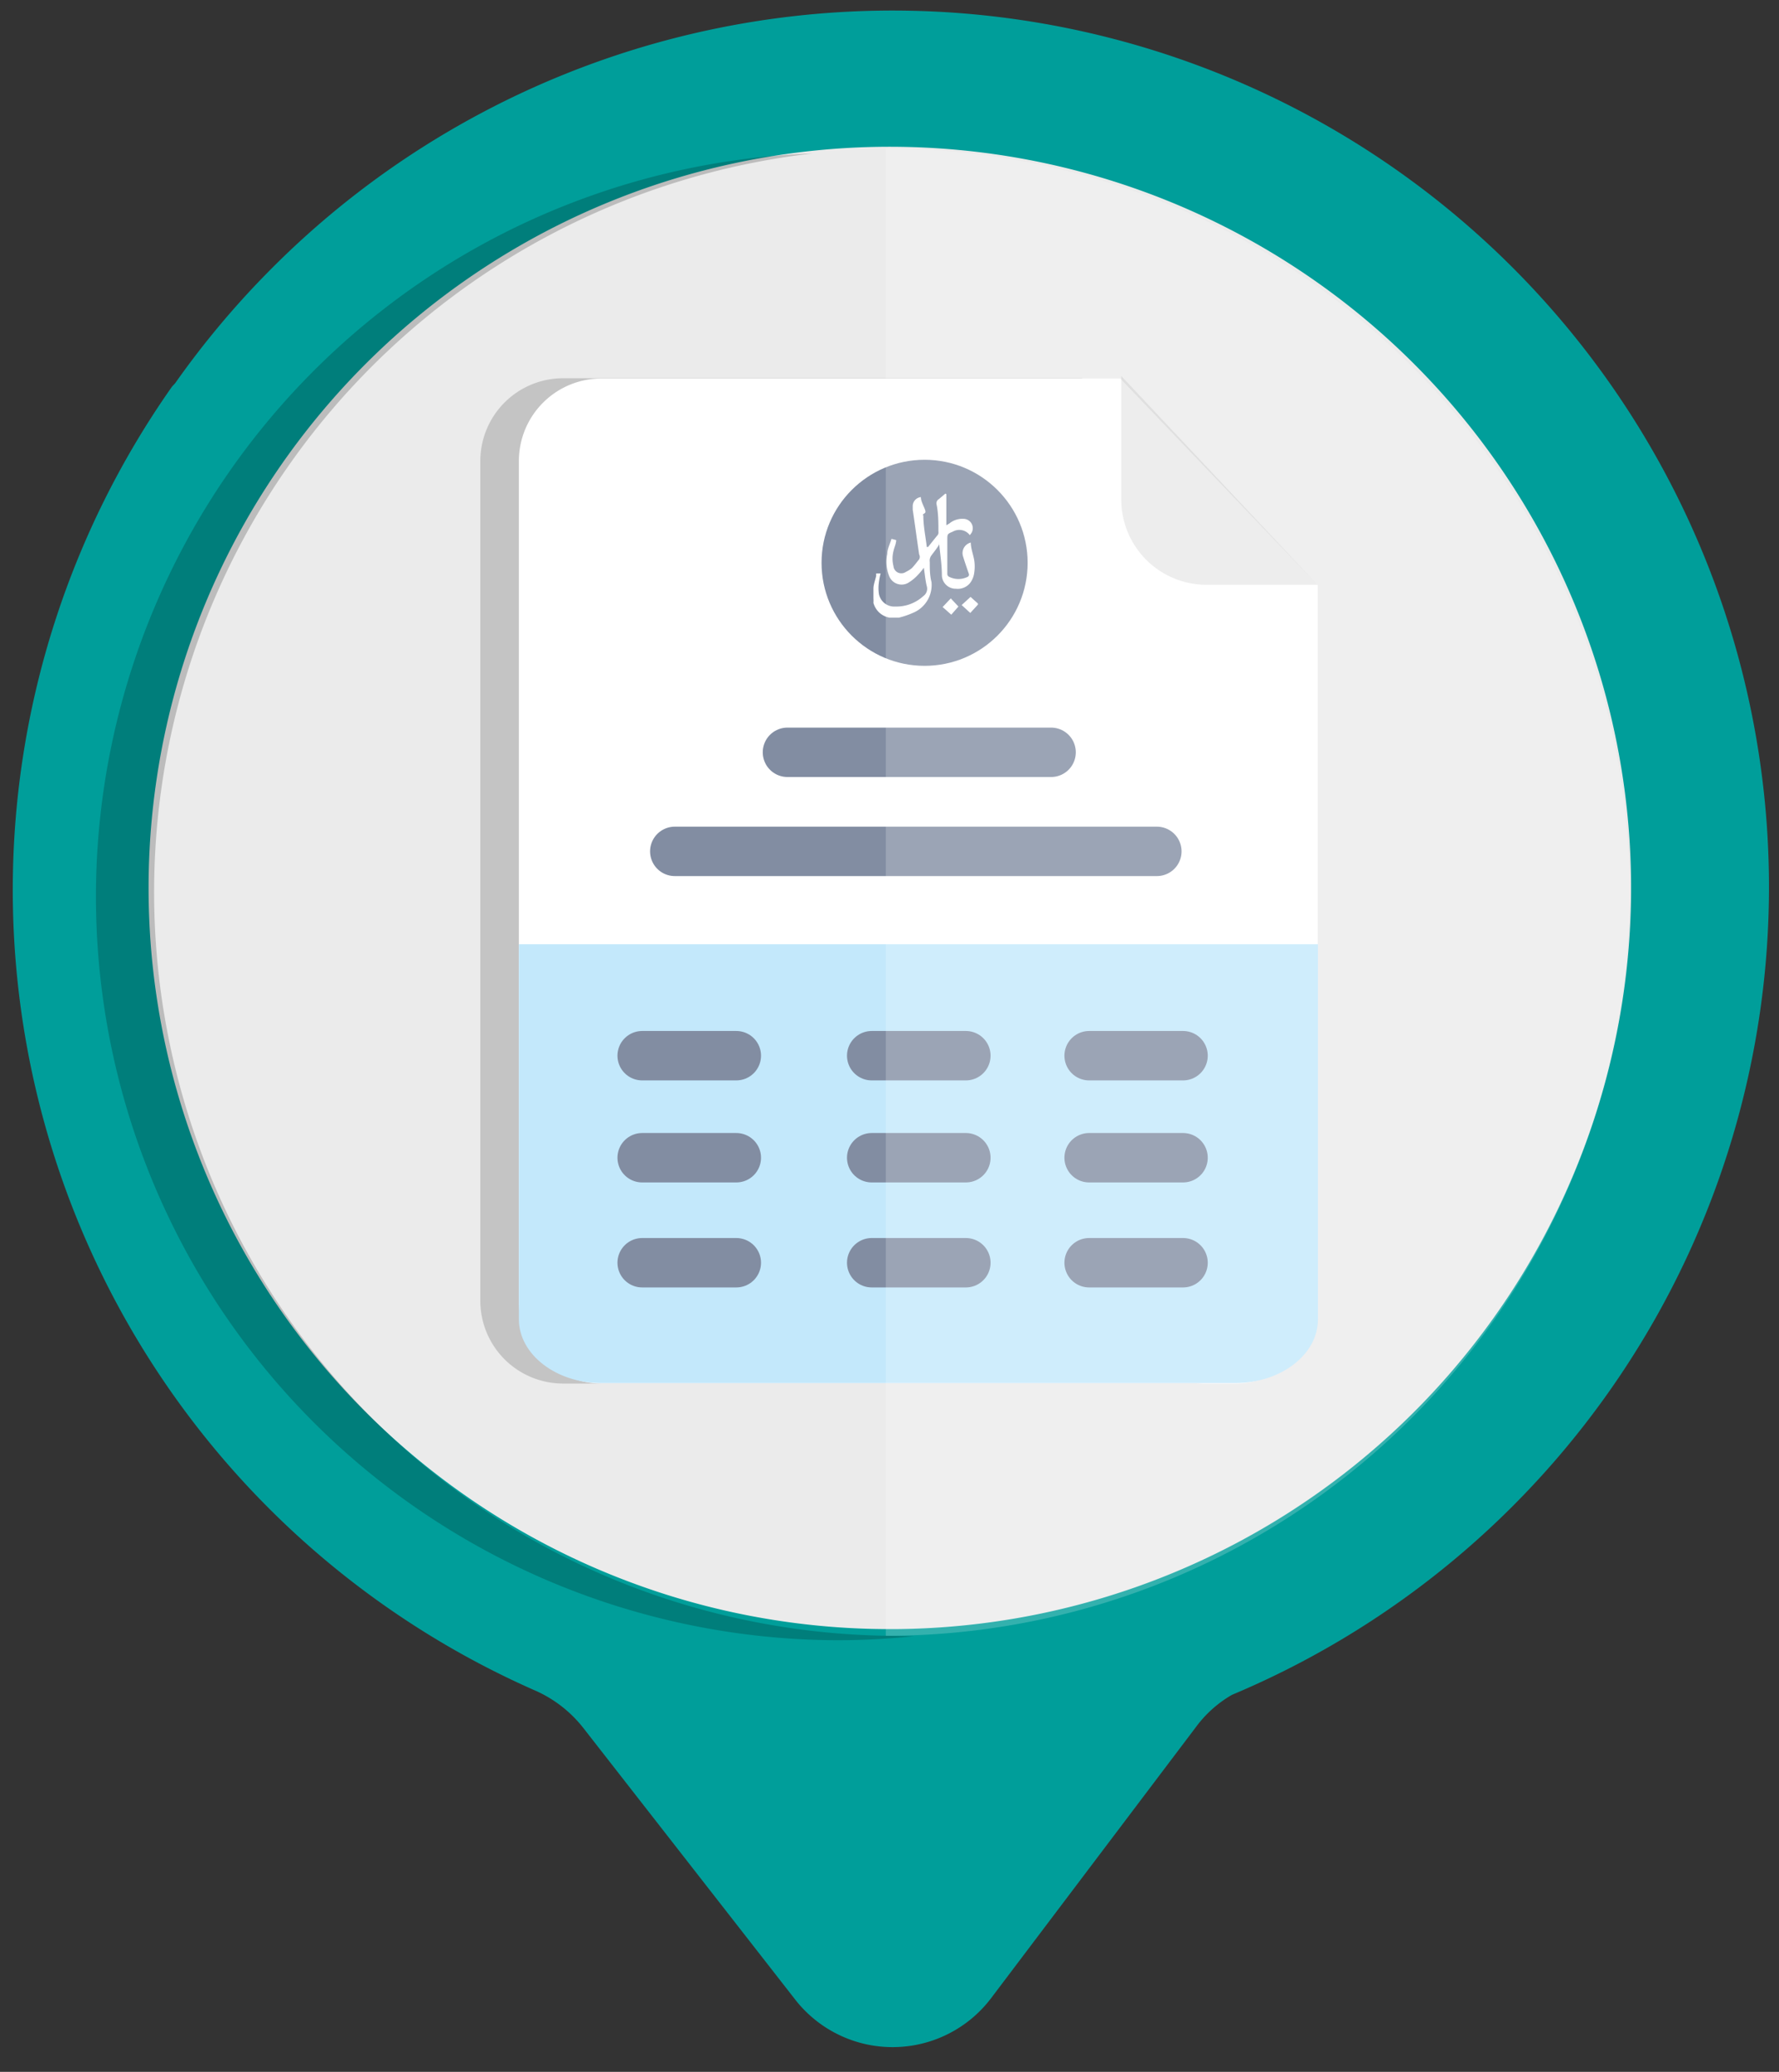 <svg xmlns="http://www.w3.org/2000/svg" viewBox="0 0 72 83.86"><rect x="0" y="0" width="72" height="83.86" fill="#333333" stroke="none"/><defs><style>.cls-1,.cls-7{isolation:isolate;}.cls-2{fill:#ebebeb;}.cls-3{fill:#009e9a;}.cls-12,.cls-4{opacity:0.2;}.cls-10,.cls-4{mix-blend-mode:multiply;}.cls-5{fill:#c4c4c4;}.cls-12,.cls-6{fill:#fff;}.cls-7{fill:#231f20;opacity:0.1;}.cls-10,.cls-8{fill:none;stroke:#828da2;stroke-linecap:round;stroke-miterlimit:10;stroke-width:2px;}.cls-9{fill:#c3e8fb;}.cls-11{fill:#828da2;}</style></defs><title>reports</title><g class="cls-1"><g id="Layer_2" data-name="Layer 2"><circle class="cls-2" cx="36.25" cy="35.84" r="30.37"/><path class="cls-3" d="M11,10.86a35.55,35.55,0,0,0-3.91,4.65c-.05.06-.11.11-.15.17A35.41,35.41,0,0,0,21.6,68.4a5.08,5.08,0,0,1,2,1.53l8.58,11a5,5,0,0,0,7.93-.05l8.31-11a4.76,4.76,0,0,1,1.44-1.28A35.47,35.47,0,1,0,11,10.86ZM57.25,57.13a30,30,0,1,1,0-42.38A30,30,0,0,1,57.25,57.13Z"/><path class="cls-4" d="M36,66.21a30.1,30.1,0,0,1-3.11-60,30.1,30.1,0,0,0,1,60.18c1.05,0,2.08-.06,3.1-.16Z"/><path class="cls-5" d="M51.75,23.62v29A3.35,3.35,0,0,1,48.41,56H22.79a3.35,3.35,0,0,1-3.35-3.34v-34a3.35,3.35,0,0,1,3.35-3.35h21Z"/><path class="cls-6" d="M53.33,23.68v29A3.34,3.34,0,0,1,50,56H24.36A3.34,3.34,0,0,1,21,52.66v-34a3.34,3.34,0,0,1,3.34-3.34h21Z"/><path class="cls-7" d="M45.38,15.22v5a3.45,3.45,0,0,0,3.45,3.45h4.49Z"/><line class="cls-8" x1="27.31" y1="34.46" x2="46.82" y2="34.46"/><line class="cls-8" x1="31.87" y1="30.45" x2="42.54" y2="30.45"/><path class="cls-9" d="M53.34,38.22V53.4c0,1.43-1.5,2.58-3.35,2.58H24.37C22.53,56,21,54.83,21,53.4V38.22Z"/><line class="cls-10" x1="44.08" y1="42.73" x2="47.88" y2="42.73"/><line class="cls-10" x1="25.99" y1="42.73" x2="29.8" y2="42.73"/><line class="cls-10" x1="35.28" y1="42.73" x2="39.09" y2="42.73"/><line class="cls-10" x1="44.08" y1="46.86" x2="47.88" y2="46.86"/><line class="cls-10" x1="25.99" y1="46.86" x2="29.8" y2="46.86"/><line class="cls-10" x1="35.28" y1="46.86" x2="39.09" y2="46.86"/><line class="cls-10" x1="44.08" y1="51.11" x2="47.88" y2="51.11"/><line class="cls-10" x1="25.99" y1="51.11" x2="29.8" y2="51.11"/><line class="cls-10" x1="35.28" y1="51.11" x2="39.09" y2="51.11"/><circle class="cls-11" cx="37.42" cy="22.78" r="4.17"/><path class="cls-6" d="M38.3,20l0,1.26.12-.07A.83.83,0,0,1,39,21a.38.38,0,0,1,.33.55.76.76,0,0,1-.08.11.53.53,0,0,0-.69-.14c-.22.09-.22.1-.22.33l0,1.37a.13.13,0,0,0,.08.13.84.84,0,0,0,.74,0,.1.1,0,0,0,.05-.13c-.08-.23-.16-.46-.23-.69a.44.44,0,0,1,.31-.57c0,.24.1.48.14.72a1.69,1.69,0,0,1,0,.5.87.87,0,0,1-.17.42.64.64,0,0,1-.57.23.56.56,0,0,1-.57-.54c0-.43-.07-.86-.11-1.28a.09.09,0,0,0,0-.05l0,0s0,0,0,.06-.21.32-.32.47a.35.35,0,0,0-.06.26c0,.27,0,.54.07.81a1.22,1.22,0,0,1-.76,1.25,3.35,3.35,0,0,1-.56.19H36L36,25a.82.82,0,0,1-.65-.6,1.16,1.16,0,0,0,0-.18v-.39c0-.17.07-.34.11-.52l0-.1.18,0a2.66,2.66,0,0,0-.07.37,1.68,1.68,0,0,0,0,.45.63.63,0,0,0,.66.52,1.61,1.61,0,0,0,1.09-.38s0,0,.07-.06a.36.36,0,0,0,.12-.38c-.06-.24-.08-.49-.12-.75a2.65,2.65,0,0,1-.25.3,1.76,1.76,0,0,1-.4.32.54.54,0,0,1-.76-.3,1.55,1.55,0,0,1-.07-.88c0-.2.11-.4.17-.61l.19.05c0,.15-.08.3-.11.45a1.22,1.22,0,0,0,0,.6.32.32,0,0,0,.5.24A1.24,1.24,0,0,0,36.9,23c.11-.11.2-.24.3-.36a.21.21,0,0,0,0-.2c-.09-.6-.17-1.21-.26-1.81v-.13a.37.37,0,0,1,.33-.38c0,.16.1.33.16.49s0,.15-.06.2,0,0,0,.07c0,.42.09.84.14,1.26h0l.05,0,.36-.45a.18.18,0,0,0,.06-.17c0-.36,0-.72-.07-1.08A.2.2,0,0,1,38,20.2l.26-.22Z"/><path class="cls-6" d="M39.58,24.47l-.31.34-.35-.32.36-.33.3.27Z"/><path class="cls-6" d="M38.5,24.88l-.35-.31.33-.35.31.33Z"/><path class="cls-12" d="M35.85,66.21a30.1,30.1,0,1,0,0-60.2Z"/></g></g></svg>